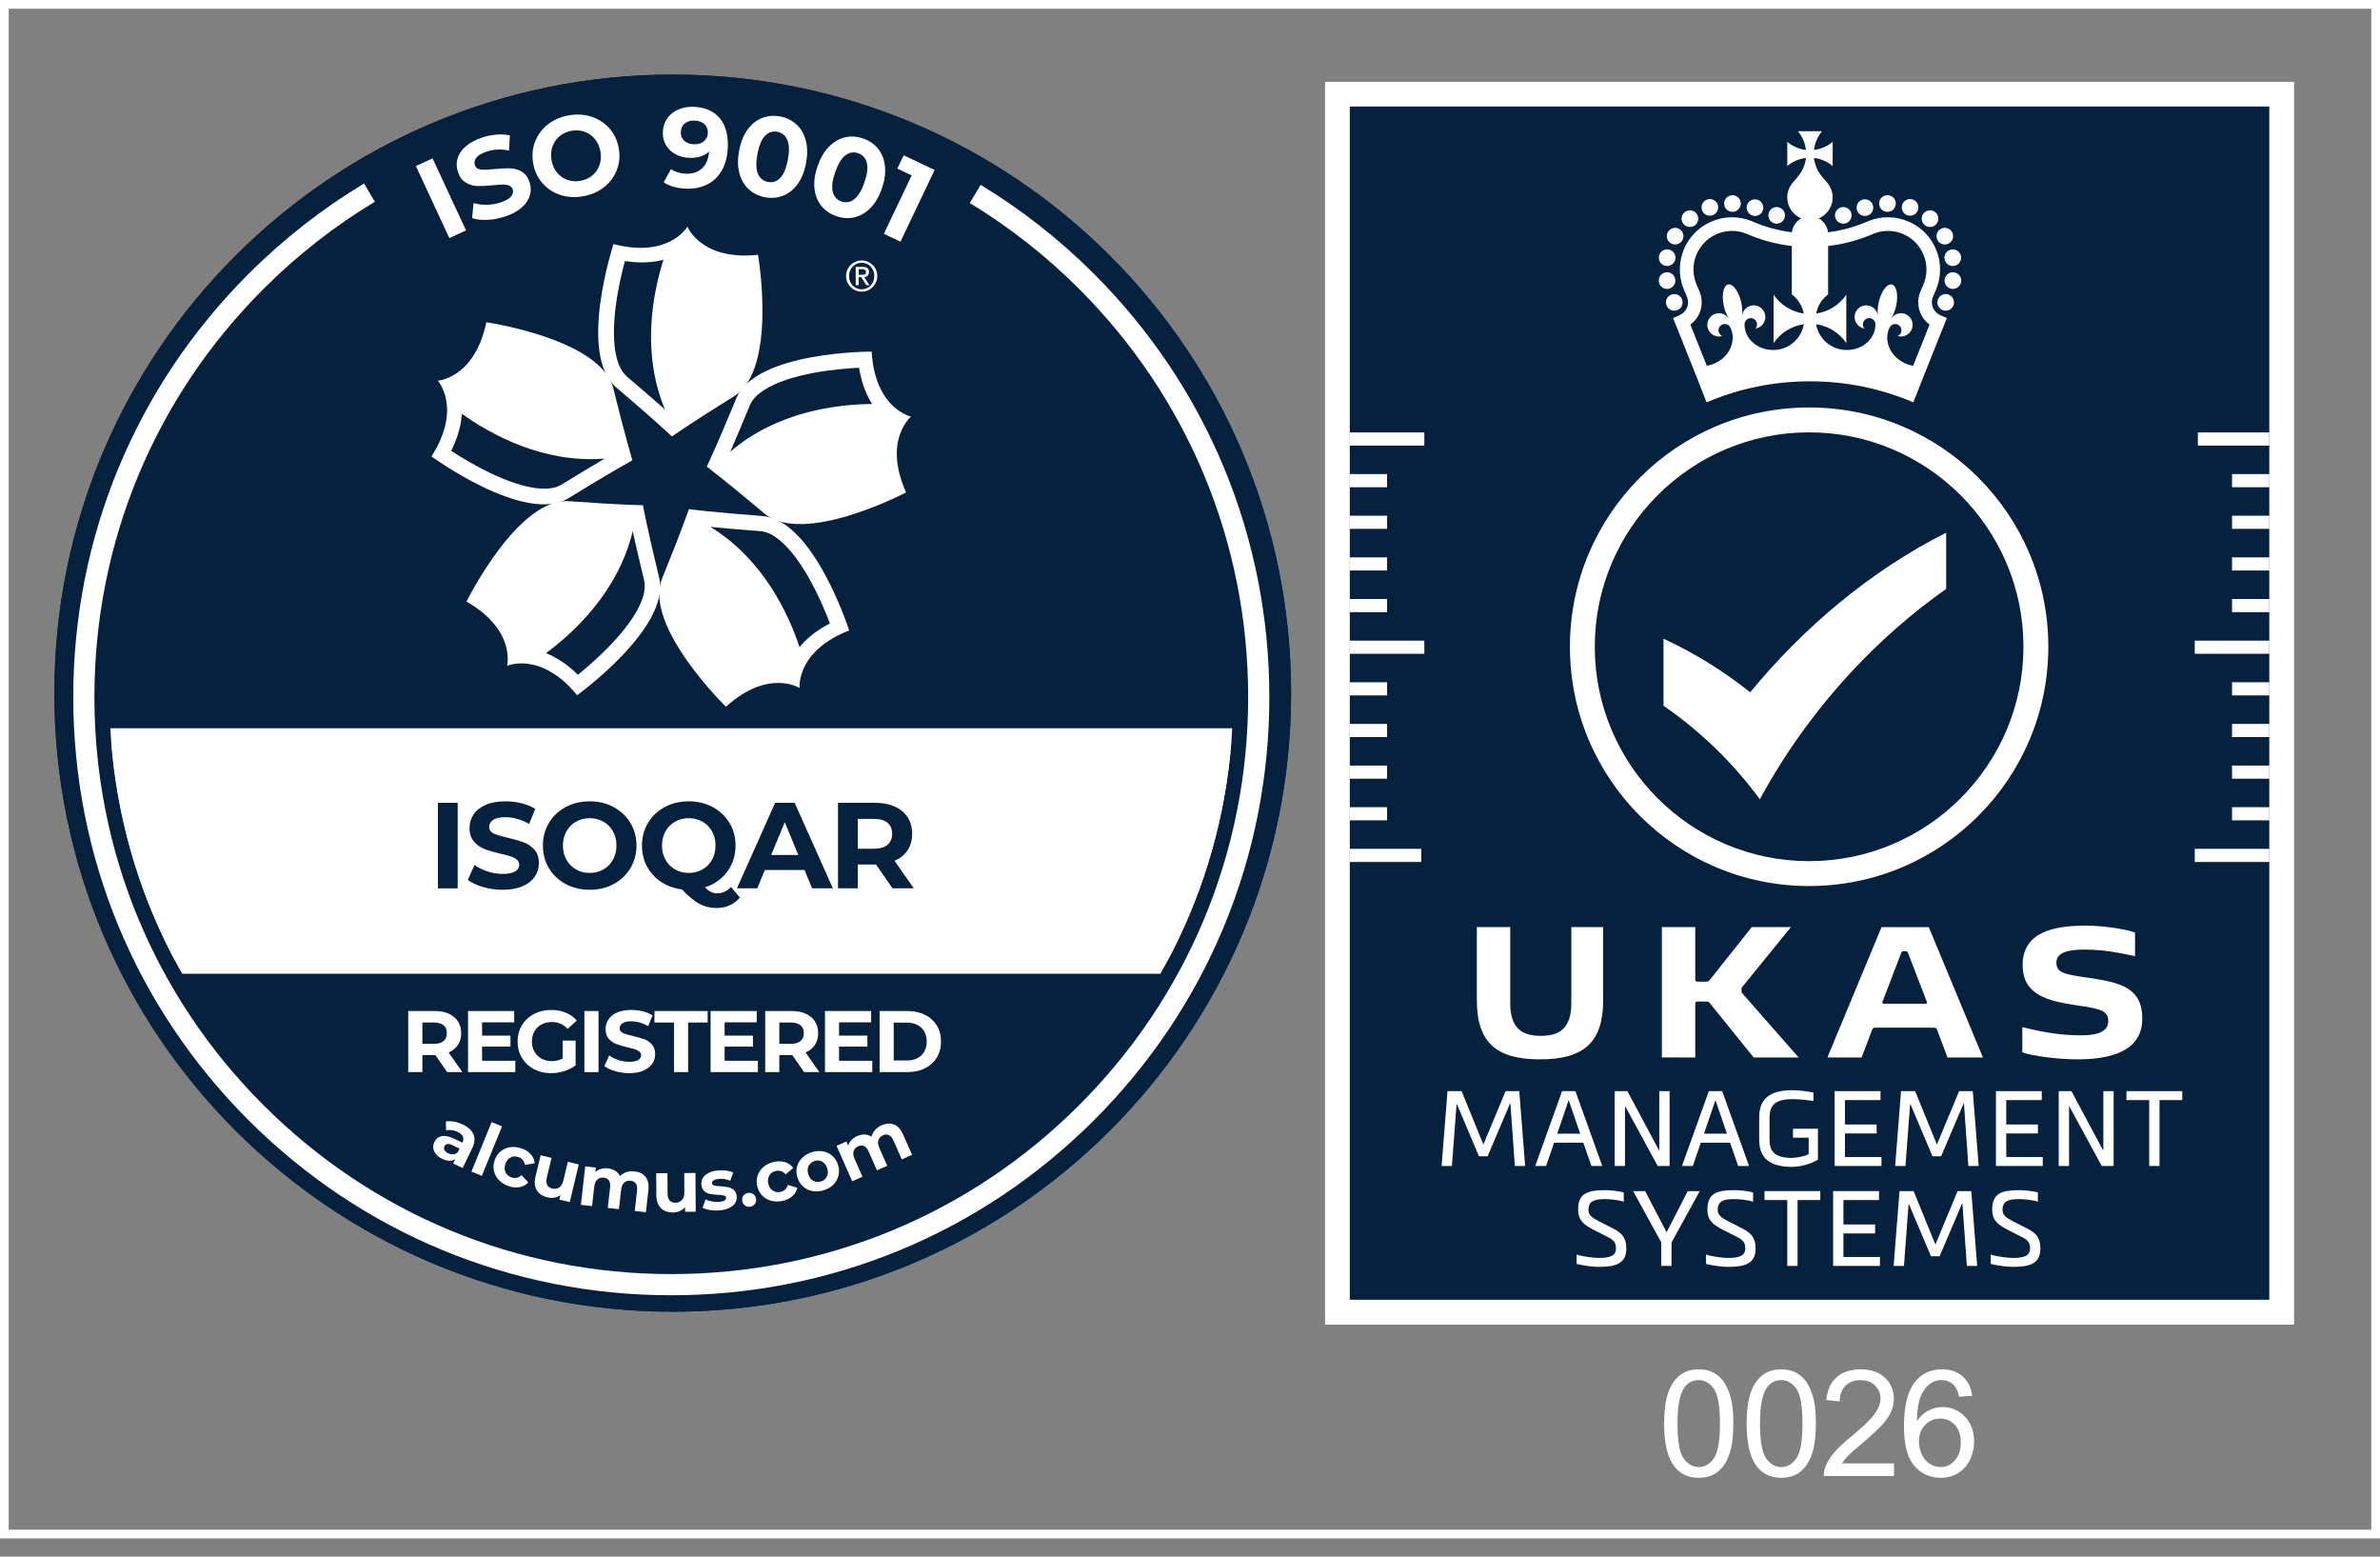 <?xml version="1.0" encoding="UTF-8" standalone="no"?>
<!DOCTYPE svg PUBLIC "-//W3C//DTD SVG 1.1//EN" "http://www.w3.org/Graphics/SVG/1.1/DTD/svg11.dtd">
<svg width="100%" height="100%" viewBox="0 0 78 51" version="1.1" xmlns="http://www.w3.org/2000/svg" xmlns:xlink="http://www.w3.org/1999/xlink" xml:space="preserve" xmlns:serif="http://www.serif.com/" style="fill-rule:evenodd;clip-rule:evenodd;stroke-linejoin:round;stroke-miterlimit:2;">
    <rect x="0" y="0" width="78" height="51" fill="#808080" stroke="none"/>
    <path d="M78,0L0,0L0,50.403L78,50.403L78,0ZM77.714,0.286L77.714,50.117L0.286,50.117L0.286,0.286L77.714,0.286Z" style="fill:white;fill-rule:nonzero;"/>
    <path d="M54.977,46.641C54.977,47.213 55.044,47.593 55.178,47.782C55.311,47.971 55.476,48.066 55.673,48.066C55.869,48.066 56.034,47.971 56.168,47.781C56.301,47.591 56.368,47.211 56.368,46.641C56.368,46.068 56.301,45.688 56.168,45.499C56.034,45.311 55.867,45.217 55.668,45.217C55.472,45.217 55.315,45.3 55.198,45.466C55.051,45.678 54.977,46.07 54.977,46.641ZM54.538,46.641C54.538,46.23 54.58,45.899 54.665,45.648C54.75,45.397 54.875,45.204 55.042,45.067C55.209,44.931 55.419,44.863 55.673,44.863C55.859,44.863 56.023,44.901 56.164,44.976C56.305,45.051 56.421,45.16 56.513,45.301C56.605,45.443 56.677,45.615 56.729,45.819C56.781,46.022 56.807,46.296 56.807,46.641C56.807,47.05 56.765,47.379 56.681,47.63C56.598,47.881 56.472,48.075 56.305,48.212C56.138,48.348 55.927,48.417 55.673,48.417C55.337,48.417 55.074,48.297 54.882,48.056C54.653,47.766 54.538,47.295 54.538,46.641Z" style="fill:white;fill-rule:nonzero;"/>
    <path d="M57.681,46.641C57.681,47.213 57.748,47.593 57.882,47.782C58.016,47.971 58.181,48.066 58.377,48.066C58.573,48.066 58.738,47.971 58.872,47.781C59.006,47.591 59.072,47.211 59.072,46.641C59.072,46.068 59.006,45.688 58.872,45.499C58.738,45.311 58.572,45.217 58.372,45.217C58.176,45.217 58.019,45.3 57.902,45.466C57.755,45.678 57.681,46.07 57.681,46.641ZM57.242,46.641C57.242,46.23 57.285,45.899 57.369,45.648C57.454,45.397 57.58,45.204 57.747,45.067C57.914,44.931 58.124,44.863 58.377,44.863C58.564,44.863 58.727,44.901 58.868,44.976C59.009,45.051 59.125,45.16 59.217,45.301C59.309,45.443 59.381,45.615 59.433,45.819C59.485,46.022 59.512,46.296 59.512,46.641C59.512,47.05 59.47,47.379 59.386,47.63C59.302,47.881 59.176,48.075 59.01,48.212C58.843,48.348 58.632,48.417 58.377,48.417C58.041,48.417 57.778,48.297 57.586,48.056C57.357,47.766 57.242,47.295 57.242,46.641Z" style="fill:white;fill-rule:nonzero;"/>
    <path d="M62.073,47.947L62.073,48.358L59.773,48.358C59.77,48.255 59.786,48.156 59.823,48.061C59.881,47.904 59.975,47.75 60.104,47.598C60.233,47.446 60.419,47.27 60.663,47.071C61.041,46.761 61.297,46.515 61.43,46.334C61.563,46.153 61.629,45.981 61.629,45.82C61.629,45.651 61.569,45.508 61.448,45.391C61.326,45.275 61.169,45.217 60.974,45.217C60.768,45.217 60.604,45.279 60.48,45.402C60.357,45.526 60.294,45.696 60.293,45.915L59.854,45.87C59.884,45.542 59.997,45.293 60.193,45.121C60.389,44.949 60.653,44.863 60.983,44.863C61.317,44.863 61.582,44.956 61.776,45.141C61.971,45.326 62.068,45.556 62.068,45.829C62.068,45.969 62.04,46.106 61.983,46.24C61.926,46.375 61.831,46.516 61.699,46.665C61.567,46.814 61.347,47.018 61.04,47.277C60.784,47.493 60.62,47.639 60.547,47.715C60.474,47.792 60.414,47.869 60.366,47.947L62.073,47.947Z" style="fill:white;fill-rule:nonzero;"/>
    <path d="M62.89,47.23C62.89,47.377 62.922,47.518 62.984,47.652C63.047,47.787 63.134,47.89 63.246,47.96C63.359,48.03 63.477,48.066 63.6,48.066C63.78,48.066 63.936,47.993 64.065,47.847C64.195,47.702 64.26,47.504 64.26,47.254C64.26,47.013 64.196,46.824 64.068,46.685C63.94,46.547 63.778,46.477 63.584,46.477C63.39,46.477 63.227,46.547 63.092,46.685C62.958,46.824 62.89,47.005 62.89,47.23ZM64.635,45.73L64.21,45.763C64.172,45.595 64.118,45.473 64.049,45.397C63.933,45.276 63.791,45.215 63.621,45.215C63.485,45.215 63.366,45.253 63.263,45.329C63.128,45.427 63.022,45.57 62.945,45.758C62.867,45.947 62.827,46.215 62.824,46.563C62.927,46.406 63.053,46.29 63.201,46.214C63.35,46.138 63.506,46.1 63.669,46.1C63.954,46.1 64.196,46.205 64.397,46.415C64.597,46.624 64.697,46.895 64.697,47.228C64.697,47.446 64.65,47.649 64.556,47.837C64.461,48.024 64.332,48.168 64.167,48.267C64.003,48.367 63.816,48.417 63.607,48.417C63.251,48.417 62.961,48.286 62.736,48.024C62.511,47.762 62.399,47.331 62.399,46.729C62.399,46.057 62.523,45.568 62.772,45.262C62.988,44.996 63.28,44.863 63.648,44.863C63.921,44.863 64.146,44.94 64.321,45.094C64.495,45.247 64.6,45.459 64.635,45.73Z" style="fill:white;fill-rule:nonzero;"/>
    <rect x="43.423" y="2.676" width="31.764" height="40.723" style="fill:rgb(6,33,62);fill-rule:nonzero;"/>
    <path d="M75.187,2.676L43.423,2.676L43.423,43.399L75.187,43.399L75.187,2.676ZM74.372,42.584L44.237,42.584L44.237,3.49L74.372,3.49L74.372,42.584Z" style="fill:white;fill-rule:nonzero;"/>
    <rect x="44.237" y="14.168" width="2.443" height="0.431" style="fill:white;fill-rule:nonzero;"/>
    <rect x="44.237" y="20.989" width="2.443" height="0.431" style="fill:white;fill-rule:nonzero;"/>
    <rect x="44.237" y="15.532" width="1.222" height="0.431" style="fill:white;fill-rule:nonzero;"/>
    <rect x="44.237" y="16.896" width="1.222" height="0.431" style="fill:white;fill-rule:nonzero;"/>
    <rect x="44.237" y="18.261" width="1.222" height="0.431" style="fill:white;fill-rule:nonzero;"/>
    <rect x="44.237" y="19.625" width="1.222" height="0.431" style="fill:white;fill-rule:nonzero;"/>
    <rect x="44.237" y="27.81" width="2.342" height="0.431" style="fill:white;fill-rule:nonzero;"/>
    <rect x="44.237" y="22.353" width="1.222" height="0.431" style="fill:white;fill-rule:nonzero;"/>
    <rect x="44.237" y="23.718" width="1.222" height="0.431" style="fill:white;fill-rule:nonzero;"/>
    <rect x="44.237" y="25.082" width="1.222" height="0.431" style="fill:white;fill-rule:nonzero;"/>
    <rect x="44.237" y="26.446" width="1.222" height="0.431" style="fill:white;fill-rule:nonzero;"/>
    <rect x="71.929" y="27.81" width="2.444" height="0.431" style="fill:white;fill-rule:nonzero;"/>
    <rect x="71.929" y="20.989" width="2.444" height="0.431" style="fill:white;fill-rule:nonzero;"/>
    <rect x="73.151" y="26.446" width="1.222" height="0.431" style="fill:white;fill-rule:nonzero;"/>
    <rect x="73.151" y="25.082" width="1.222" height="0.431" style="fill:white;fill-rule:nonzero;"/>
    <rect x="73.151" y="23.718" width="1.222" height="0.431" style="fill:white;fill-rule:nonzero;"/>
    <rect x="73.151" y="22.353" width="1.222" height="0.431" style="fill:white;fill-rule:nonzero;"/>
    <rect x="72.031" y="14.168" width="2.341" height="0.431" style="fill:white;fill-rule:nonzero;"/>
    <rect x="73.151" y="19.625" width="1.222" height="0.431" style="fill:white;fill-rule:nonzero;"/>
    <rect x="73.151" y="18.261" width="1.222" height="0.431" style="fill:white;fill-rule:nonzero;"/>
    <rect x="73.151" y="16.896" width="1.222" height="0.431" style="fill:white;fill-rule:nonzero;"/>
    <rect x="73.151" y="15.532" width="1.222" height="0.431" style="fill:white;fill-rule:nonzero;"/>
    <path d="M48.753,37.883L48.47,37.883L47.75,36.18L47.736,36.18L47.584,38.201L47.246,38.201L47.439,35.749L47.901,35.749L48.615,37.497L49.343,35.749L49.791,35.749L49.984,38.201L49.646,38.201L49.501,36.159L49.487,36.159L48.753,37.883Z" style="fill:white;fill-rule:nonzero;"/>
    <path d="M51.035,37.142L51.787,37.142L51.418,36.063L51.404,36.063L51.035,37.142ZM52.156,38.201L51.89,37.438L50.932,37.438L50.67,38.201L50.315,38.201L51.194,35.749L51.632,35.749L52.511,38.201L52.156,38.201Z" style="fill:white;fill-rule:nonzero;"/>
    <path d="M54.366,37.68L54.38,37.68L54.38,35.749L54.718,35.749L54.718,38.201L54.328,38.201L53.269,36.256L53.256,36.256L53.256,38.201L52.918,38.201L52.918,35.749L53.335,35.749L54.366,37.68Z" style="fill:white;fill-rule:nonzero;"/>
    <path d="M55.845,37.142L56.597,37.142L56.228,36.063L56.214,36.063L55.845,37.142ZM56.966,38.201L56.7,37.438L55.741,37.438L55.479,38.201L55.124,38.201L56.004,35.749L56.442,35.749L57.321,38.201L56.966,38.201Z" style="fill:white;fill-rule:nonzero;"/>
    <path d="M58.676,38.232C57.676,38.204 57.655,37.618 57.655,37.283L57.655,36.666C57.655,36.332 57.676,35.718 58.731,35.718C59.007,35.718 59.266,35.766 59.431,35.794L59.431,36.073C59.29,36.049 59.014,36.011 58.731,36.011C58.007,36.011 57.993,36.387 57.993,36.666L57.993,37.283C57.993,37.556 58.003,37.918 58.676,37.938C58.865,37.938 59.134,37.89 59.276,37.814L59.276,37.273L58.762,37.273L58.762,36.98L59.579,36.98L59.579,37.994C59.348,38.128 59.048,38.232 58.676,38.232Z" style="fill:white;fill-rule:nonzero;"/>
    <path d="M60.127,38.201L60.127,35.749L61.63,35.749L61.63,36.042L60.465,36.042L60.465,36.842L61.503,36.842L61.503,37.135L60.465,37.135L60.465,37.907L61.662,37.907L61.662,38.201L60.127,38.201Z" style="fill:white;fill-rule:nonzero;"/>
    <path d="M63.617,37.883L63.334,37.883L62.613,36.18L62.6,36.18L62.448,38.201L62.11,38.201L62.303,35.749L62.765,35.749L63.479,37.497L64.206,35.749L64.654,35.749L64.848,38.201L64.51,38.201L64.365,36.159L64.351,36.159L63.617,37.883Z" style="fill:white;fill-rule:nonzero;"/>
    <path d="M65.413,38.201L65.413,35.749L66.916,35.749L66.916,36.042L65.751,36.042L65.751,36.842L66.789,36.842L66.789,37.135L65.751,37.135L65.751,37.907L66.947,37.907L66.947,38.201L65.413,38.201Z" style="fill:white;fill-rule:nonzero;"/>
    <path d="M68.92,37.68L68.933,37.68L68.933,35.749L69.271,35.749L69.271,38.201L68.881,38.201L67.823,36.256L67.809,36.256L67.809,38.201L67.471,38.201L67.471,35.749L67.888,35.749L68.92,37.68Z" style="fill:white;fill-rule:nonzero;"/>
    <path d="M70.436,36.042L69.691,36.042L69.691,35.749L71.519,35.749L71.519,36.042L70.774,36.042L70.774,38.201L70.436,38.201L70.436,36.042Z" style="fill:white;fill-rule:nonzero;"/>
    <path d="M52.609,39.286C52.265,39.286 52.058,39.342 52.058,39.635C52.058,39.814 52.171,39.89 52.409,40.017L52.861,40.248C53.151,40.393 53.299,40.548 53.299,40.904C53.299,41.4 52.957,41.507 52.385,41.507C52.261,41.507 51.93,41.476 51.671,41.41L51.671,41.104C51.916,41.179 52.261,41.214 52.385,41.214C52.744,41.214 52.961,41.155 52.961,40.904C52.961,40.697 52.875,40.621 52.702,40.535L52.223,40.29C51.892,40.117 51.72,39.976 51.72,39.624C51.72,39.097 52.03,38.993 52.609,38.993C52.723,38.993 53.013,39.011 53.216,39.069L53.216,39.373C53.061,39.314 52.74,39.286 52.609,39.286Z" style="fill:white;fill-rule:nonzero;"/>
    <path d="M54.616,40.366L54.623,40.366L55.313,39.024L55.706,39.024L54.781,40.707L54.781,41.476L54.443,41.476L54.443,40.7L53.523,39.024L53.916,39.024L54.616,40.366Z" style="fill:white;fill-rule:nonzero;"/>
    <path d="M56.847,39.286C56.502,39.286 56.295,39.342 56.295,39.635C56.295,39.814 56.409,39.89 56.647,40.017L57.098,40.248C57.388,40.393 57.536,40.548 57.536,40.904C57.536,41.4 57.195,41.507 56.623,41.507C56.499,41.507 56.168,41.476 55.909,41.41L55.909,41.104C56.154,41.179 56.499,41.214 56.623,41.214C56.981,41.214 57.198,41.155 57.198,40.904C57.198,40.697 57.112,40.621 56.94,40.535L56.461,40.29C56.13,40.117 55.957,39.976 55.957,39.624C55.957,39.097 56.268,38.993 56.847,38.993C56.961,38.993 57.25,39.011 57.454,39.069L57.454,39.373C57.298,39.314 56.978,39.286 56.847,39.286Z" style="fill:white;fill-rule:nonzero;"/>
    <path d="M58.574,39.317L57.829,39.317L57.829,39.024L59.657,39.024L59.657,39.317L58.912,39.317L58.912,41.476L58.574,41.476L58.574,39.317Z" style="fill:white;fill-rule:nonzero;"/>
    <path d="M60.077,41.476L60.077,39.024L61.581,39.024L61.581,39.317L60.415,39.317L60.415,40.117L61.453,40.117L61.453,40.411L60.415,40.411L60.415,41.183L61.612,41.183L61.612,41.476L60.077,41.476Z" style="fill:white;fill-rule:nonzero;"/>
    <path d="M63.567,41.159L63.284,41.159L62.563,39.455L62.55,39.455L62.398,41.476L62.06,41.476L62.253,39.024L62.715,39.024L63.429,40.773L64.156,39.024L64.605,39.024L64.798,41.476L64.46,41.476L64.315,39.435L64.301,39.435L63.567,41.159Z" style="fill:white;fill-rule:nonzero;"/>
    <path d="M66.18,39.286C65.835,39.286 65.629,39.342 65.629,39.635C65.629,39.814 65.742,39.89 65.98,40.017L66.432,40.248C66.721,40.393 66.87,40.548 66.87,40.904C66.87,41.4 66.528,41.507 65.956,41.507C65.832,41.507 65.501,41.476 65.242,41.41L65.242,41.104C65.487,41.179 65.832,41.214 65.956,41.214C66.315,41.214 66.532,41.155 66.532,40.904C66.532,40.697 66.446,40.621 66.273,40.535L65.794,40.29C65.463,40.117 65.29,39.976 65.29,39.624C65.29,39.097 65.601,38.993 66.18,38.993C66.294,38.993 66.583,39.011 66.787,39.069L66.787,39.373C66.632,39.314 66.311,39.286 66.18,39.286Z" style="fill:white;fill-rule:nonzero;"/>
    <path d="M50.496,33.938C51.13,33.938 51.497,33.675 51.497,32.858L51.497,30.375L52.541,30.375L52.541,32.768C52.541,34.15 51.907,34.708 50.471,34.708C49.034,34.708 48.401,34.15 48.401,32.768L48.401,30.375L49.495,30.375L49.495,32.858C49.495,33.675 49.863,33.938 50.496,33.938Z" style="fill:white;fill-rule:nonzero;"/>
    <path d="M55.559,30.375L55.559,32.091C55.559,32.141 55.581,32.163 55.631,32.163L55.902,32.163C55.966,32.163 55.999,32.148 56.035,32.105L57.411,30.374L58.695,30.374L57.111,32.321C57.082,32.357 57.075,32.364 57.075,32.4L57.075,32.476C57.075,32.512 57.082,32.526 57.111,32.555L58.947,34.647L57.474,34.647L56.035,32.865C56.006,32.829 55.984,32.814 55.92,32.814L55.631,32.814C55.581,32.814 55.559,32.836 55.559,32.886L55.559,34.646L54.465,34.645L54.465,30.375L55.559,30.375Z" style="fill:white;fill-rule:nonzero;"/>
    <path d="M63.109,32.885C63.14,32.885 63.161,32.855 63.15,32.826L62.532,31.221C62.514,31.175 62.496,31.164 62.452,31.164L62.388,31.164C62.344,31.164 62.326,31.175 62.308,31.221L61.693,32.826C61.682,32.854 61.704,32.885 61.734,32.885L63.109,32.885ZM63.826,34.647L63.486,33.742C63.46,33.677 63.428,33.669 63.363,33.67C63.211,33.672 62.79,33.669 62.376,33.669C61.992,33.668 61.624,33.671 61.477,33.67C61.412,33.669 61.38,33.677 61.354,33.742L61.011,34.647L59.889,34.647L61.664,30.376L63.212,30.376L64.987,34.647L63.826,34.647Z" style="fill:white;fill-rule:nonzero;"/>
    <path d="M69.86,30.518C69.949,30.544 69.971,30.553 69.971,30.553L69.972,30.816L69.972,31.195L69.972,31.326C69.972,31.326 69.827,31.295 69.802,31.292C69.539,31.237 68.974,31.111 68.33,31.111C67.826,31.111 67.394,31.184 67.394,31.54C67.394,31.885 67.692,31.925 68.434,32.033C69.511,32.188 70.209,32.368 70.209,33.376C70.209,34.474 69.111,34.708 68.074,34.708C67.343,34.708 66.529,34.564 66.371,34.507C66.285,34.478 66.278,34.476 66.278,34.476L66.279,34.165L66.277,33.758L66.278,33.652C66.278,33.652 66.396,33.678 66.421,33.686C66.987,33.823 67.563,33.92 68.182,33.92C68.496,33.92 69.093,33.898 69.093,33.466C69.093,33.153 68.956,33.063 68.081,32.94C67.037,32.793 66.288,32.562 66.288,31.616C66.288,30.539 67.3,30.327 68.355,30.327C69.032,30.327 69.716,30.467 69.86,30.518Z" style="fill:white;fill-rule:nonzero;"/>
    <path d="M57.359,22.682C56.491,21.991 55.539,21.398 54.518,20.926L54.518,23.122C55.733,23.959 56.801,24.996 57.674,26.184L57.674,26.191C58.466,24.724 59.479,23.303 60.68,22.008C61.629,20.986 62.677,20.072 63.782,19.294L63.782,17.452C61.3,18.704 59.109,20.554 57.359,22.682Z" style="fill:white;fill-rule:nonzero;"/>
    <path d="M59.29,13.35C54.961,13.35 51.451,16.86 51.451,21.189C51.451,25.519 54.961,29.029 59.29,29.029C63.62,29.029 67.13,25.519 67.13,21.189C67.13,16.86 63.62,13.35 59.29,13.35ZM59.29,14.165C63.164,14.165 66.315,17.316 66.315,21.189C66.315,25.063 63.164,28.214 59.29,28.214C55.417,28.214 52.266,25.063 52.266,21.189C52.266,17.316 55.417,14.165 59.29,14.165Z" style="fill:white;fill-rule:nonzero;"/>
    <path d="M55.064,10.099C55.076,10.087 55.088,10.073 55.098,10.058C55.108,10.043 55.116,10.027 55.123,10.011C55.129,9.995 55.135,9.977 55.138,9.96C55.142,9.942 55.144,9.925 55.144,9.907C55.144,9.889 55.142,9.871 55.138,9.853C55.135,9.836 55.129,9.819 55.123,9.802C55.116,9.786 55.108,9.77 55.098,9.755C55.088,9.74 55.076,9.726 55.064,9.714C55.051,9.701 55.037,9.69 55.022,9.68C55.007,9.67 54.992,9.661 54.975,9.655C54.959,9.648 54.942,9.643 54.924,9.639C54.889,9.632 54.853,9.632 54.818,9.639C54.8,9.643 54.783,9.648 54.767,9.655C54.75,9.661 54.734,9.67 54.72,9.68C54.704,9.69 54.691,9.701 54.678,9.714C54.666,9.726 54.654,9.74 54.644,9.755C54.635,9.77 54.626,9.786 54.619,9.802C54.612,9.819 54.607,9.836 54.603,9.853C54.6,9.871 54.598,9.889 54.598,9.907C54.598,9.925 54.6,9.942 54.603,9.96C54.607,9.977 54.612,9.995 54.619,10.011C54.626,10.027 54.635,10.043 54.644,10.058C54.654,10.073 54.666,10.087 54.678,10.099C54.691,10.112 54.704,10.124 54.72,10.133C54.734,10.143 54.75,10.152 54.767,10.159C54.783,10.165 54.8,10.171 54.818,10.174C54.835,10.177 54.853,10.179 54.871,10.179C54.943,10.179 55.013,10.15 55.064,10.099Z" style="fill:white;fill-rule:nonzero;"/>
    <path d="M54.763,7.973C54.806,7.998 54.853,8.01 54.9,8.01C54.993,8.01 55.085,7.962 55.135,7.875C55.211,7.745 55.167,7.578 55.037,7.502C54.907,7.426 54.74,7.47 54.664,7.601C54.588,7.731 54.633,7.898 54.763,7.973Z" style="fill:white;fill-rule:nonzero;"/>
    <path d="M55.384,7.436C55.445,7.436 55.507,7.416 55.558,7.374C55.674,7.278 55.69,7.106 55.594,6.99C55.498,6.874 55.326,6.857 55.21,6.954C55.094,7.05 55.078,7.221 55.174,7.338C55.228,7.403 55.305,7.436 55.384,7.436Z" style="fill:white;fill-rule:nonzero;"/>
    <path d="M56.038,7.067C56.067,7.067 56.098,7.062 56.127,7.052C56.27,7.002 56.345,6.847 56.295,6.705C56.246,6.562 56.09,6.487 55.948,6.537C55.806,6.586 55.73,6.742 55.78,6.884C55.819,6.997 55.925,7.067 56.038,7.067Z" style="fill:white;fill-rule:nonzero;"/>
    <path d="M56.779,6.941C56.929,6.94 57.051,6.818 57.051,6.668C57.051,6.517 56.929,6.395 56.778,6.395C56.628,6.395 56.506,6.517 56.506,6.668C56.506,6.819 56.628,6.941 56.779,6.941Z" style="fill:white;fill-rule:nonzero;"/>
    <path d="M57.421,7.058C57.452,7.07 57.485,7.076 57.517,7.076C57.627,7.076 57.731,7.008 57.772,6.899C57.825,6.758 57.753,6.601 57.612,6.548C57.472,6.495 57.315,6.566 57.261,6.707C57.209,6.848 57.28,7.005 57.421,7.058Z" style="fill:white;fill-rule:nonzero;"/>
    <path d="M54.586,8.71C54.603,8.713 54.621,8.715 54.638,8.715C54.766,8.715 54.88,8.625 54.905,8.494C54.934,8.347 54.837,8.203 54.69,8.175C54.541,8.146 54.398,8.243 54.37,8.39C54.341,8.539 54.438,8.682 54.586,8.71Z" style="fill:white;fill-rule:nonzero;"/>
    <path d="M54.68,9.462C54.829,9.437 54.929,9.296 54.904,9.148L54.904,9.147C54.878,8.999 54.738,8.899 54.589,8.924C54.441,8.949 54.341,9.09 54.366,9.238C54.389,9.371 54.504,9.466 54.635,9.466C54.65,9.466 54.665,9.465 54.68,9.462Z" style="fill:white;fill-rule:nonzero;"/>
    <path d="M58.075,7.282C58.09,7.292 58.106,7.301 58.122,7.307C58.138,7.314 58.156,7.319 58.173,7.323C58.191,7.326 58.209,7.328 58.226,7.328C58.298,7.328 58.369,7.299 58.419,7.248C58.47,7.197 58.499,7.127 58.499,7.055C58.499,7.038 58.497,7.02 58.494,7.002C58.49,6.985 58.485,6.968 58.478,6.951C58.471,6.935 58.463,6.919 58.453,6.904C58.443,6.889 58.432,6.875 58.419,6.863C58.356,6.799 58.262,6.77 58.173,6.788C58.156,6.792 58.138,6.797 58.122,6.804C58.106,6.811 58.09,6.819 58.075,6.829C58.06,6.839 58.046,6.85 58.034,6.863C58.021,6.875 58.01,6.889 58,6.904C57.99,6.919 57.982,6.935 57.975,6.951C57.968,6.968 57.963,6.985 57.959,7.002C57.955,7.02 57.954,7.038 57.954,7.055C57.954,7.127 57.983,7.197 58.034,7.248C58.046,7.261 58.06,7.272 58.075,7.282Z" style="fill:white;fill-rule:nonzero;"/>
    <path d="M64.018,9.802C64.011,9.786 64.002,9.77 63.992,9.755C63.983,9.74 63.971,9.726 63.959,9.714C63.946,9.701 63.932,9.69 63.917,9.68C63.902,9.67 63.887,9.661 63.87,9.655C63.854,9.648 63.836,9.643 63.819,9.639C63.784,9.632 63.748,9.632 63.712,9.639C63.695,9.643 63.678,9.648 63.662,9.655C63.645,9.661 63.629,9.67 63.614,9.68C63.599,9.69 63.585,9.701 63.573,9.714C63.56,9.726 63.549,9.74 63.539,9.755C63.529,9.77 63.521,9.786 63.514,9.802C63.507,9.819 63.502,9.836 63.499,9.853C63.495,9.871 63.493,9.889 63.493,9.907C63.493,9.925 63.495,9.942 63.499,9.96C63.502,9.977 63.507,9.994 63.514,10.011C63.521,10.027 63.529,10.043 63.539,10.058C63.549,10.073 63.56,10.087 63.573,10.099C63.624,10.15 63.694,10.179 63.766,10.179C63.783,10.179 63.801,10.177 63.819,10.174C63.836,10.17 63.854,10.165 63.87,10.159C63.887,10.152 63.902,10.143 63.917,10.133C63.932,10.123 63.946,10.112 63.959,10.099C63.971,10.087 63.983,10.073 63.992,10.058C64.002,10.043 64.011,10.027 64.018,10.011C64.024,9.994 64.03,9.977 64.033,9.96C64.037,9.942 64.038,9.925 64.038,9.907C64.038,9.889 64.037,9.871 64.033,9.853C64.03,9.836 64.024,9.819 64.018,9.802Z" style="fill:white;fill-rule:nonzero;"/>
    <path d="M62.509,7.052C62.539,7.062 62.569,7.067 62.599,7.067C62.712,7.067 62.817,6.997 62.856,6.884C62.906,6.742 62.831,6.586 62.689,6.537C62.546,6.487 62.391,6.562 62.341,6.705C62.292,6.847 62.367,7.002 62.509,7.052Z" style="fill:white;fill-rule:nonzero;"/>
    <path d="M63.079,7.374C63.13,7.416 63.192,7.436 63.253,7.436C63.331,7.436 63.409,7.403 63.463,7.337C63.559,7.221 63.542,7.05 63.427,6.954C63.311,6.857 63.139,6.874 63.043,6.99C62.947,7.106 62.963,7.277 63.079,7.374Z" style="fill:white;fill-rule:nonzero;"/>
    <path d="M63.501,7.875C63.552,7.962 63.643,8.01 63.737,8.01C63.783,8.01 63.831,7.998 63.874,7.973C64.004,7.898 64.048,7.731 63.973,7.6C63.897,7.47 63.73,7.426 63.6,7.502C63.47,7.578 63.426,7.744 63.501,7.875Z" style="fill:white;fill-rule:nonzero;"/>
    <path d="M61.858,6.941C62.009,6.941 62.131,6.819 62.131,6.668C62.131,6.517 62.009,6.395 61.859,6.395L61.858,6.395C61.708,6.395 61.586,6.517 61.585,6.668C61.585,6.818 61.707,6.94 61.858,6.941Z" style="fill:white;fill-rule:nonzero;"/>
    <path d="M63.947,8.175C63.799,8.203 63.702,8.347 63.731,8.494C63.756,8.625 63.87,8.715 63.998,8.715C64.016,8.715 64.033,8.713 64.051,8.71C64.199,8.682 64.295,8.539 64.267,8.391C64.238,8.243 64.095,8.146 63.947,8.175Z" style="fill:white;fill-rule:nonzero;"/>
    <path d="M64.047,8.924C63.899,8.899 63.758,8.999 63.733,9.148C63.708,9.296 63.808,9.436 63.956,9.462C63.972,9.465 63.987,9.466 64.002,9.466C64.133,9.466 64.248,9.371 64.271,9.238C64.296,9.09 64.196,8.949 64.047,8.924Z" style="fill:white;fill-rule:nonzero;"/>
    <path d="M61.12,7.076C61.152,7.076 61.184,7.07 61.216,7.058C61.357,7.005 61.428,6.848 61.375,6.707C61.322,6.566 61.165,6.495 61.024,6.548C60.883,6.601 60.812,6.758 60.865,6.899C60.906,7.008 61.01,7.076 61.12,7.076Z" style="fill:white;fill-rule:nonzero;"/>
    <path d="M60.159,7.16C60.165,7.176 60.173,7.192 60.184,7.207C60.194,7.222 60.205,7.235 60.217,7.248C60.23,7.261 60.244,7.272 60.259,7.282C60.274,7.292 60.289,7.301 60.306,7.307C60.322,7.314 60.34,7.319 60.357,7.323C60.375,7.326 60.393,7.328 60.411,7.328C60.482,7.328 60.553,7.299 60.603,7.248C60.616,7.235 60.627,7.222 60.637,7.207C60.647,7.192 60.655,7.176 60.662,7.16C60.669,7.143 60.674,7.126 60.678,7.109C60.681,7.091 60.683,7.073 60.683,7.055C60.683,6.984 60.654,6.913 60.603,6.863C60.54,6.799 60.446,6.77 60.357,6.788C60.34,6.792 60.322,6.797 60.306,6.804C60.289,6.811 60.274,6.819 60.259,6.829C60.244,6.839 60.23,6.85 60.217,6.863C60.167,6.913 60.138,6.984 60.138,7.055C60.138,7.073 60.139,7.091 60.143,7.109C60.146,7.126 60.152,7.143 60.159,7.16Z" style="fill:white;fill-rule:nonzero;"/>
    <path d="M62.7,11.982C62.604,11.967 62.509,11.939 62.417,11.895C61.91,11.654 61.731,11.116 61.93,10.725C61.981,10.629 62.1,10.589 62.199,10.636C62.301,10.684 62.345,10.806 62.296,10.908C62.274,10.955 62.236,10.99 62.192,11.009C62.369,11.062 62.564,10.98 62.646,10.807C62.737,10.617 62.656,10.389 62.465,10.298C62.293,10.216 62.091,10.275 61.987,10.428L61.983,10.427C62.049,10.324 62.106,10.186 62.141,10.03C62.22,9.675 62.158,9.359 62.003,9.321L62.003,9.32C61.846,9.284 61.652,9.544 61.571,9.901C61.536,10.057 61.528,10.206 61.543,10.327L61.539,10.327C61.511,10.144 61.353,10.004 61.163,10.004C60.952,10.004 60.781,10.175 60.781,10.386C60.781,10.577 60.922,10.735 61.105,10.763C61.073,10.727 61.054,10.679 61.054,10.628C61.054,10.515 61.145,10.423 61.258,10.423C61.367,10.423 61.457,10.509 61.463,10.616C61.477,11.056 61.083,11.467 60.521,11.467C60.018,11.467 59.601,11.102 59.519,10.623C59.931,10.681 60.286,10.912 60.509,11.241L60.509,9.655C60.287,9.983 59.932,10.214 59.522,10.272C59.57,10.017 59.713,9.795 59.913,9.645L59.913,8.059C60.432,8 60.935,7.863 61.416,7.651C61.728,7.53 62.067,7.537 62.374,7.669C62.684,7.803 62.923,8.05 63.047,8.364C63.172,8.678 63.166,9.022 63.032,9.332L62.944,9.537C62.845,9.765 62.841,10.015 62.931,10.24C62.995,10.399 63.101,10.534 63.238,10.635L62.7,11.982ZM58.116,11.467C57.553,11.467 57.16,11.056 57.174,10.616C57.179,10.509 57.27,10.423 57.378,10.423C57.491,10.423 57.583,10.515 57.583,10.628C57.583,10.679 57.563,10.727 57.532,10.763C57.715,10.735 57.856,10.577 57.856,10.386C57.856,10.175 57.685,10.004 57.474,10.004C57.283,10.004 57.126,10.144 57.097,10.327L57.093,10.327C57.109,10.206 57.101,10.057 57.065,9.901C56.984,9.544 56.791,9.284 56.634,9.32L56.634,9.321C56.479,9.359 56.417,9.675 56.496,10.03C56.531,10.186 56.588,10.324 56.654,10.427L56.65,10.428C56.546,10.275 56.344,10.216 56.171,10.298C55.981,10.389 55.9,10.617 55.99,10.807C56.073,10.98 56.267,11.062 56.445,11.009C56.401,10.99 56.363,10.955 56.341,10.908C56.292,10.806 56.335,10.684 56.437,10.636C56.537,10.589 56.656,10.629 56.707,10.725C56.906,11.116 56.727,11.654 56.219,11.895C56.127,11.939 56.032,11.967 55.937,11.982L55.399,10.635C55.536,10.534 55.642,10.399 55.706,10.24C55.796,10.015 55.792,9.765 55.693,9.538L55.605,9.332C55.47,9.022 55.465,8.678 55.589,8.364C55.714,8.05 55.953,7.803 56.263,7.669C56.569,7.537 56.909,7.53 57.22,7.651C57.701,7.863 58.205,8 58.723,8.059L58.723,9.645C58.924,9.795 59.067,10.017 59.115,10.272C58.705,10.214 58.35,9.983 58.127,9.655L58.127,11.241C58.35,10.912 58.706,10.681 59.117,10.623C59.035,11.102 58.618,11.467 58.116,11.467ZM59.318,5.044L59.318,5.044L59.318,5.044L59.318,5.044L59.318,5.044ZM63.345,10.074C63.3,9.96 63.302,9.832 63.353,9.714L63.441,9.509C63.623,9.089 63.63,8.625 63.462,8.2C63.294,7.775 62.97,7.441 62.551,7.26C62.133,7.079 61.669,7.071 61.245,7.238L61.225,7.246L61.221,7.249C60.801,7.433 60.362,7.554 59.909,7.61C59.888,7.414 59.771,7.247 59.606,7.155C59.874,7.042 60.062,6.778 60.062,6.469C60.062,6.284 59.994,6.116 59.883,5.986L59.884,5.986L59.715,5.787C59.572,5.619 59.476,5.408 59.45,5.175C59.682,5.202 59.893,5.297 60.062,5.44L60.062,4.647C59.893,4.79 59.682,4.885 59.45,4.912C59.476,4.679 59.572,4.468 59.715,4.3L58.922,4.3C59.065,4.468 59.16,4.679 59.187,4.912C58.954,4.885 58.743,4.79 58.574,4.647L58.574,5.44C58.743,5.297 58.954,5.202 59.187,5.175C59.16,5.408 59.065,5.619 58.922,5.787L58.753,5.986L58.754,5.986C58.642,6.116 58.575,6.284 58.575,6.469C58.575,6.778 58.763,7.042 59.03,7.155C58.865,7.247 58.748,7.414 58.727,7.61C58.275,7.554 57.835,7.433 57.414,7.248L57.391,7.238C56.967,7.071 56.504,7.079 56.086,7.26C55.666,7.441 55.343,7.775 55.174,8.2C55.006,8.625 55.014,9.089 55.195,9.508L55.283,9.715C55.334,9.832 55.337,9.96 55.291,10.074C55.245,10.189 55.153,10.282 55.032,10.334L54.833,10.42L55.585,12.304L55.93,13.182C56.987,12.73 58.134,12.493 59.318,12.493C60.502,12.493 61.65,12.73 62.706,13.182L63.052,12.304L63.804,10.42L63.604,10.334C63.484,10.282 63.392,10.189 63.345,10.074Z" style="fill:white;fill-rule:nonzero;"/>
    <g>
        <clipPath id="_clip1">
            <path d="M1.781,22.71C1.781,33.902 10.854,42.975 22.047,42.975C33.24,42.975 42.313,33.902 42.313,22.71C42.313,11.517 33.24,2.444 22.047,2.444C10.854,2.444 1.781,11.517 1.781,22.71Z"/>
        </clipPath>
        <g clip-path="url(#_clip1)">
            <rect x="1.126" y="1.964" width="41.748" height="41.748" style="fill:rgb(6,33,62);fill-rule:nonzero;"/>
            <path d="M42.874,22.838C42.874,34.366 33.529,43.712 22,43.712C10.472,43.712 1.126,34.366 1.126,22.838C1.126,11.309 10.472,1.964 22,1.964C33.529,1.964 42.874,11.309 42.874,22.838Z" style="fill:rgb(6,33,62);fill-rule:nonzero;"/>
            <path d="M31.53,7.08L22.047,23.054C22.047,23.054 22.047,23.053 22.047,23.053C22.047,23.053 22.047,23.054 22.047,23.054L12.54,7.039C7.177,10.257 3.588,16.128 3.588,22.838C3.588,33.006 11.831,41.25 22,41.25C32.169,41.25 40.413,33.006 40.413,22.838C40.413,16.157 36.854,10.307 31.53,7.08Z" style="fill:rgb(6,33,62);fill-rule:nonzero;"/>
            <path d="M22,6.104C12.758,6.104 5.266,13.596 5.266,22.838C5.266,24.345 5.467,25.805 5.84,27.195L38.16,27.195C38.534,25.805 38.734,24.345 38.734,22.838C38.734,13.596 31.242,6.104 22,6.104Z" style="fill:rgb(6,33,62);fill-rule:nonzero;"/>
            <path d="M34.136,10.631C33.156,9.651 32.078,8.805 30.924,8.1L30.668,8.532C31.786,9.216 32.831,10.036 33.78,10.986C36.927,14.133 38.66,18.316 38.66,22.766C38.66,27.724 36.473,32.39 32.66,35.569L32.982,35.955C36.91,32.681 39.162,27.874 39.162,22.766C39.162,18.182 37.377,13.872 34.136,10.631Z" style="fill:rgb(6,33,62);fill-rule:nonzero;"/>
            <path d="M5.34,22.766C5.34,18.316 7.073,14.133 10.22,10.986C11.189,10.016 12.258,9.182 13.401,8.49L13.145,8.058C11.965,8.771 10.864,9.631 9.865,10.631C6.623,13.872 4.838,18.182 4.838,22.766C4.838,27.874 7.091,32.681 11.02,35.956L11.341,35.57C7.528,32.391 5.34,27.725 5.34,22.766Z" style="fill:rgb(6,33,62);fill-rule:nonzero;"/>
        </g>
    </g>
    <g>
        <clipPath id="_clip2">
            <path d="M3.588,22.838C3.588,33.006 11.831,41.25 22,41.25C32.169,41.25 40.413,33.006 40.413,22.838C40.413,12.669 32.169,4.425 22,4.425C11.831,4.425 3.588,12.669 3.588,22.838Z"/>
        </clipPath>
        <g clip-path="url(#_clip2)">
            <rect x="3.588" y="23.86" width="36.825" height="8.044" style="fill:white;fill-rule:nonzero;"/>
            <rect x="3.588" y="24.307" width="36.825" height="7.15" style="fill:white;fill-rule:nonzero;"/>
        </g>
    </g>
    <path d="M35.859,8.979C34.725,7.844 33.476,6.867 32.138,6.056L31.784,6.652C33.072,7.434 34.276,8.376 35.369,9.469C38.939,13.04 40.906,17.788 40.906,22.838C40.906,27.887 38.939,32.635 35.369,36.206C31.798,39.777 27.05,41.743 22,41.743C16.95,41.743 12.203,39.777 8.632,36.206C5.061,32.635 3.094,27.887 3.094,22.838C3.094,17.788 5.061,13.04 8.632,9.469C9.744,8.357 10.971,7.4 12.285,6.61L11.931,6.013C10.568,6.833 9.295,7.825 8.141,8.979C4.439,12.68 2.401,17.602 2.401,22.838C2.401,28.073 4.439,32.995 8.141,36.697C11.843,40.398 16.765,42.437 22,42.437C27.235,42.437 32.157,40.398 35.859,36.697C39.561,32.995 41.6,28.073 41.6,22.838C41.6,17.602 39.561,12.68 35.859,8.979Z" style="fill:white;fill-rule:nonzero;"/>
    <g>
        <clipPath id="_clip3">
            <path d="M1.781,22.71C1.781,33.902 10.854,42.975 22.047,42.975C33.24,42.975 42.313,33.902 42.313,22.71C42.313,11.517 33.24,2.444 22.047,2.444C10.854,2.444 1.781,11.517 1.781,22.71Z"/>
        </clipPath>
        <g clip-path="url(#_clip3)">
            <path d="M28.142,9.002L28.258,9.002C28.333,9.002 28.382,8.986 28.382,8.908C28.382,8.84 28.321,8.82 28.258,8.82L28.142,8.82L28.142,9.002ZM28.044,8.744L28.274,8.744C28.411,8.744 28.479,8.799 28.479,8.913C28.479,9.009 28.418,9.078 28.325,9.078L28.495,9.343L28.391,9.343L28.224,9.078L28.142,9.078L28.142,9.343L28.044,9.343L28.044,8.744ZM28.241,9.479C28.477,9.479 28.654,9.289 28.654,9.044C28.654,8.799 28.477,8.609 28.241,8.609C28.003,8.609 27.826,8.799 27.826,9.044C27.826,9.289 28.003,9.479 28.241,9.479ZM28.24,8.533C28.522,8.533 28.751,8.762 28.751,9.044C28.751,9.326 28.522,9.556 28.24,9.556C27.958,9.556 27.728,9.326 27.728,9.044C27.728,8.762 27.958,8.533 28.24,8.533Z" style="fill:white;fill-rule:nonzero;"/>
            <path d="M20.547,12.337C20.465,12.267 20.394,12.176 20.333,12.057C20.241,11.88 20.176,11.638 20.145,11.36C20.113,11.081 20.114,10.768 20.137,10.452C20.179,9.879 20.295,9.296 20.401,8.862C20.429,8.748 20.456,8.643 20.481,8.552C20.586,8.568 20.687,8.58 20.786,8.588C21.15,8.615 21.47,8.582 21.743,8.512C21.395,9.61 21.013,11.546 21.793,13.417C21.498,13.155 21.088,12.796 20.547,12.337ZM24.843,8.348C22.971,8.549 22.53,7.425 22.53,7.425C22.53,7.425 21.928,8.472 20.107,7.997C20.107,7.997 18.918,11.607 20.198,12.695C21.478,13.781 22.02,14.3 22.02,14.3C22.02,14.3 22.633,13.867 24.06,12.981C25.486,12.094 24.843,8.348 24.843,8.348Z" style="fill:white;fill-rule:nonzero;"/>
            <path d="M18.405,15.876C18.313,15.933 18.205,15.972 18.073,15.994C17.876,16.026 17.626,16.013 17.351,15.957C17.077,15.901 16.779,15.803 16.485,15.683C15.954,15.466 15.436,15.176 15.055,14.941C14.955,14.879 14.864,14.821 14.785,14.77C14.833,14.675 14.876,14.582 14.913,14.49C15.052,14.152 15.119,13.838 15.137,13.557C16.074,14.227 17.797,15.188 19.818,15.025C19.477,15.225 19.009,15.504 18.405,15.876ZM20.103,12.734C19.701,11.104 15.939,10.558 15.939,10.558C15.552,12.4 14.347,12.472 14.347,12.472C14.347,12.472 15.156,13.368 14.141,14.953C14.141,14.953 17.208,17.2 18.637,16.319C20.066,15.437 20.727,15.081 20.727,15.081C20.727,15.081 20.505,14.365 20.103,12.734Z" style="fill:white;fill-rule:nonzero;"/>
            <path d="M21.118,19.359C21.088,19.557 20.998,19.79 20.86,20.034C20.722,20.278 20.538,20.531 20.332,20.773C19.962,21.211 19.526,21.615 19.185,21.904C19.095,21.98 19.012,22.049 18.938,22.108C18.863,22.033 18.788,21.964 18.712,21.9C18.433,21.664 18.155,21.503 17.894,21.399C18.821,20.715 20.267,19.372 20.736,17.401C20.82,17.786 20.942,18.318 21.109,19.007C21.135,19.112 21.138,19.227 21.118,19.359ZM21.602,18.923C21.205,17.291 21.071,16.553 21.071,16.553C21.071,16.553 20.321,16.543 18.646,16.421C16.971,16.3 15.289,19.709 15.289,19.709C16.922,20.647 16.618,21.815 16.618,21.815C16.618,21.815 17.72,21.322 18.914,22.777C18.914,22.777 21.998,20.555 21.602,18.923Z" style="fill:white;fill-rule:nonzero;"/>
            <path d="M26.203,21.2C25.84,20.107 25.01,18.317 23.279,17.261C23.672,17.3 24.215,17.349 24.923,17.403C25.03,17.411 25.141,17.443 25.26,17.503C25.439,17.593 25.633,17.75 25.822,17.957C26.012,18.163 26.195,18.417 26.362,18.687C26.664,19.175 26.913,19.715 27.083,20.129C27.128,20.237 27.167,20.337 27.2,20.426C27.106,20.474 27.017,20.525 26.933,20.576C26.622,20.769 26.383,20.983 26.203,21.2ZM27.83,20.655C27.83,20.655 26.669,17.035 24.995,16.908C23.32,16.781 22.577,16.681 22.577,16.681C22.577,16.681 22.335,17.391 21.702,18.947C21.069,20.502 23.792,23.155 23.792,23.155C25.187,21.892 26.205,22.542 26.205,22.542C26.205,22.542 26.077,21.341 27.83,20.655Z" style="fill:white;fill-rule:nonzero;"/>
            <path d="M23.932,14.799C24.091,14.438 24.305,13.937 24.575,13.28C24.616,13.18 24.68,13.085 24.775,12.99C24.915,12.848 25.125,12.712 25.38,12.596C25.635,12.479 25.933,12.383 26.241,12.308C26.799,12.171 27.389,12.101 27.835,12.068C27.952,12.059 28.059,12.052 28.154,12.048C28.171,12.153 28.191,12.253 28.215,12.349C28.301,12.704 28.431,12.998 28.582,13.236C27.43,13.244 25.471,13.48 23.932,14.799ZM29.859,13.649C29.859,13.649 28.677,13.399 28.567,11.52C28.567,11.52 24.765,11.506 24.127,13.059C23.489,14.612 23.163,15.289 23.163,15.289C23.163,15.289 23.764,15.738 25.048,16.82C26.332,17.903 29.696,16.133 29.696,16.133C28.926,14.415 29.859,13.649 29.859,13.649Z" style="fill:white;fill-rule:nonzero;"/>
        </g>
    </g>
    <rect x="14.351" y="26.302" width="0.649" height="2.803" style="fill:rgb(6,33,62);fill-rule:nonzero;"/>
    <path d="M15.83,29.062C15.623,29.002 15.457,28.924 15.331,28.828L15.552,28.339C15.672,28.428 15.815,28.498 15.98,28.552C16.146,28.605 16.311,28.632 16.477,28.632C16.661,28.632 16.797,28.604 16.885,28.55C16.973,28.495 17.017,28.422 17.017,28.331C17.017,28.265 16.991,28.209 16.939,28.165C16.887,28.121 16.82,28.086 16.739,28.059C16.657,28.033 16.547,28.003 16.408,27.971C16.195,27.92 16.02,27.87 15.884,27.819C15.748,27.768 15.631,27.687 15.534,27.575C15.436,27.463 15.388,27.313 15.388,27.126C15.388,26.964 15.432,26.816 15.52,26.684C15.608,26.552 15.74,26.447 15.918,26.37C16.095,26.292 16.312,26.254 16.569,26.254C16.747,26.254 16.922,26.275 17.093,26.318C17.264,26.36 17.413,26.422 17.541,26.502L17.341,26.994C17.082,26.848 16.823,26.774 16.565,26.774C16.383,26.774 16.249,26.803 16.162,26.862C16.076,26.921 16.032,26.998 16.032,27.094C16.032,27.19 16.082,27.262 16.182,27.309C16.282,27.355 16.435,27.401 16.641,27.447C16.854,27.497 17.029,27.548 17.165,27.599C17.301,27.649 17.418,27.73 17.515,27.839C17.613,27.948 17.662,28.097 17.662,28.283C17.662,28.444 17.617,28.59 17.527,28.722C17.438,28.854 17.304,28.959 17.125,29.036C16.946,29.114 16.729,29.152 16.473,29.152C16.251,29.152 16.037,29.122 15.83,29.062Z" style="fill:rgb(6,33,62);fill-rule:nonzero;"/>
    <path d="M19.775,28.486C19.908,28.41 20.013,28.303 20.089,28.167C20.165,28.031 20.203,27.876 20.203,27.703C20.203,27.529 20.165,27.375 20.089,27.238C20.013,27.102 19.908,26.996 19.775,26.92C19.641,26.844 19.492,26.806 19.326,26.806C19.161,26.806 19.011,26.844 18.878,26.92C18.744,26.996 18.64,27.102 18.563,27.238C18.487,27.375 18.449,27.529 18.449,27.703C18.449,27.876 18.487,28.031 18.563,28.167C18.64,28.303 18.744,28.41 18.878,28.486C19.011,28.562 19.161,28.6 19.326,28.6C19.492,28.6 19.641,28.562 19.775,28.486ZM18.539,28.964C18.306,28.839 18.123,28.666 17.991,28.446C17.859,28.225 17.793,27.978 17.793,27.703C17.793,27.428 17.859,27.18 17.991,26.96C18.123,26.74 18.306,26.567 18.539,26.442C18.773,26.316 19.035,26.254 19.326,26.254C19.617,26.254 19.879,26.316 20.111,26.442C20.343,26.567 20.526,26.74 20.659,26.96C20.793,27.18 20.86,27.428 20.86,27.703C20.86,27.978 20.793,28.225 20.659,28.446C20.526,28.666 20.343,28.839 20.111,28.964C19.879,29.089 19.617,29.152 19.326,29.152C19.035,29.152 18.773,29.089 18.539,28.964Z" style="fill:rgb(6,33,62);fill-rule:nonzero;"/>
    <path d="M21.81,28.167C21.886,28.303 21.991,28.41 22.124,28.486C22.258,28.562 22.407,28.6 22.573,28.6C22.738,28.6 22.888,28.562 23.021,28.486C23.155,28.41 23.259,28.303 23.335,28.167C23.412,28.031 23.45,27.876 23.45,27.703C23.45,27.529 23.412,27.375 23.335,27.238C23.259,27.102 23.155,26.996 23.021,26.92C22.888,26.844 22.738,26.806 22.573,26.806C22.407,26.806 22.258,26.844 22.124,26.92C21.991,26.996 21.886,27.102 21.81,27.238C21.734,27.375 21.696,27.529 21.696,27.703C21.696,27.876 21.734,28.031 21.81,28.167ZM24.246,29.404C24.156,29.517 24.045,29.602 23.916,29.661C23.787,29.719 23.644,29.749 23.49,29.749C23.281,29.749 23.093,29.704 22.925,29.615C22.757,29.525 22.565,29.367 22.349,29.14C22.095,29.108 21.869,29.027 21.67,28.896C21.471,28.765 21.316,28.596 21.205,28.389C21.095,28.183 21.039,27.954 21.039,27.703C21.039,27.428 21.105,27.18 21.238,26.96C21.37,26.74 21.552,26.567 21.786,26.442C22.02,26.316 22.282,26.254 22.573,26.254C22.864,26.254 23.125,26.316 23.358,26.442C23.59,26.567 23.772,26.74 23.906,26.96C24.039,27.18 24.106,27.428 24.106,27.703C24.106,28.029 24.015,28.314 23.832,28.56C23.649,28.805 23.407,28.976 23.105,29.072C23.172,29.141 23.237,29.192 23.299,29.222C23.362,29.253 23.43,29.268 23.502,29.268C23.675,29.268 23.827,29.199 23.958,29.06L24.246,29.404Z" style="fill:rgb(6,33,62);fill-rule:nonzero;"/>
    <path d="M26.163,28.011L25.719,26.938L25.274,28.011L26.163,28.011ZM26.367,28.504L25.066,28.504L24.818,29.104L24.153,29.104L25.403,26.302L26.043,26.302L27.296,29.104L26.616,29.104L26.367,28.504Z" style="fill:rgb(6,33,62);fill-rule:nonzero;"/>
    <path d="M29.086,26.956C28.984,26.872 28.836,26.83 28.642,26.83L28.113,26.83L28.113,27.807L28.642,27.807C28.836,27.807 28.984,27.764 29.086,27.679C29.187,27.593 29.238,27.473 29.238,27.319C29.238,27.161 29.187,27.04 29.086,26.956ZM29.25,29.104L28.71,28.323L28.113,28.323L28.113,29.104L27.464,29.104L27.464,26.302L28.678,26.302C28.926,26.302 29.141,26.343 29.324,26.426C29.507,26.508 29.648,26.626 29.747,26.778C29.845,26.93 29.895,27.11 29.895,27.319C29.895,27.527 29.845,27.706 29.745,27.857C29.644,28.008 29.502,28.123 29.318,28.203L29.947,29.104L29.25,29.104Z" style="fill:rgb(6,33,62);fill-rule:nonzero;"/>
    <path d="M14.538,33.591C14.465,33.531 14.359,33.501 14.22,33.501L13.843,33.501L13.843,34.199L14.22,34.199C14.359,34.199 14.465,34.168 14.538,34.107C14.61,34.046 14.646,33.961 14.646,33.85C14.646,33.738 14.61,33.651 14.538,33.591ZM14.655,35.125L14.269,34.568L13.843,34.568L13.843,35.125L13.379,35.125L13.379,33.124L14.246,33.124C14.423,33.124 14.577,33.153 14.708,33.212C14.838,33.271 14.939,33.355 15.009,33.464C15.08,33.573 15.115,33.701 15.115,33.85C15.115,33.999 15.079,34.127 15.008,34.235C14.936,34.342 14.835,34.425 14.703,34.482L15.152,35.125L14.655,35.125Z" style="fill:white;fill-rule:nonzero;"/>
    <path d="M16.889,34.754L16.889,35.125L15.339,35.125L15.339,33.124L16.852,33.124L16.852,33.495L15.799,33.495L15.799,33.93L16.729,33.93L16.729,34.29L15.799,34.29L15.799,34.754L16.889,34.754Z" style="fill:white;fill-rule:nonzero;"/>
    <path d="M18.442,34.093L18.865,34.093L18.865,34.905C18.756,34.987 18.631,35.05 18.488,35.094C18.345,35.138 18.201,35.16 18.056,35.16C17.848,35.16 17.661,35.116 17.495,35.027C17.329,34.938 17.199,34.815 17.105,34.658C17.011,34.501 16.963,34.323 16.963,34.125C16.963,33.926 17.011,33.748 17.105,33.591C17.199,33.434 17.33,33.311 17.498,33.222C17.666,33.134 17.855,33.089 18.064,33.089C18.24,33.089 18.399,33.119 18.542,33.178C18.685,33.237 18.805,33.323 18.902,33.435L18.605,33.71C18.462,33.559 18.289,33.484 18.087,33.484C17.96,33.484 17.846,33.511 17.747,33.564C17.648,33.617 17.571,33.693 17.515,33.79C17.46,33.887 17.432,33.999 17.432,34.125C17.432,34.249 17.46,34.359 17.515,34.456C17.571,34.553 17.647,34.629 17.746,34.684C17.844,34.738 17.956,34.765 18.082,34.765C18.215,34.765 18.335,34.737 18.442,34.679L18.442,34.093Z" style="fill:white;fill-rule:nonzero;"/>
    <rect x="19.152" y="33.124" width="0.463" height="2.002" style="fill:white;fill-rule:nonzero;"/>
    <path d="M20.163,35.095C20.016,35.053 19.897,34.997 19.807,34.928L19.965,34.579C20.051,34.642 20.152,34.693 20.271,34.731C20.389,34.769 20.507,34.788 20.625,34.788C20.757,34.788 20.854,34.768 20.917,34.729C20.98,34.69 21.011,34.638 21.011,34.574C21.011,34.526 20.993,34.486 20.956,34.455C20.918,34.423 20.871,34.398 20.813,34.379C20.754,34.36 20.676,34.339 20.577,34.316C20.424,34.28 20.299,34.244 20.202,34.207C20.105,34.171 20.021,34.113 19.952,34.033C19.882,33.953 19.847,33.846 19.847,33.713C19.847,33.596 19.879,33.491 19.942,33.397C20.005,33.302 20.1,33.228 20.226,33.172C20.353,33.117 20.508,33.089 20.691,33.089C20.819,33.089 20.944,33.105 21.066,33.135C21.188,33.166 21.295,33.209 21.386,33.267L21.243,33.618C21.058,33.514 20.873,33.461 20.688,33.461C20.559,33.461 20.463,33.482 20.401,33.524C20.339,33.566 20.308,33.621 20.308,33.69C20.308,33.759 20.344,33.809 20.415,33.843C20.487,33.876 20.596,33.909 20.743,33.942C20.895,33.978 21.02,34.014 21.117,34.05C21.214,34.086 21.298,34.144 21.367,34.222C21.437,34.3 21.472,34.406 21.472,34.539C21.472,34.654 21.44,34.758 21.376,34.852C21.312,34.947 21.216,35.022 21.089,35.077C20.961,35.132 20.805,35.16 20.622,35.16C20.464,35.16 20.311,35.138 20.163,35.095Z" style="fill:white;fill-rule:nonzero;"/>
    <path d="M22.089,33.501L21.448,33.501L21.448,33.124L23.193,33.124L23.193,33.501L22.552,33.501L22.552,35.125L22.089,35.125L22.089,33.501Z" style="fill:white;fill-rule:nonzero;"/>
    <path d="M24.838,34.754L24.838,35.125L23.288,35.125L23.288,33.124L24.8,33.124L24.8,33.495L23.748,33.495L23.748,33.93L24.677,33.93L24.677,34.29L23.748,34.29L23.748,34.754L24.838,34.754Z" style="fill:white;fill-rule:nonzero;"/>
    <path d="M26.236,33.591C26.163,33.531 26.057,33.501 25.918,33.501L25.541,33.501L25.541,34.199L25.918,34.199C26.057,34.199 26.163,34.168 26.236,34.107C26.308,34.046 26.344,33.961 26.344,33.85C26.344,33.738 26.308,33.651 26.236,33.591ZM26.353,35.125L25.967,34.568L25.541,34.568L25.541,35.125L25.078,35.125L25.078,33.124L25.944,33.124C26.121,33.124 26.275,33.153 26.406,33.212C26.536,33.271 26.637,33.355 26.708,33.464C26.778,33.573 26.813,33.701 26.813,33.85C26.813,33.999 26.778,34.127 26.706,34.235C26.635,34.342 26.533,34.425 26.402,34.482L26.851,35.125L26.353,35.125Z" style="fill:white;fill-rule:nonzero;"/>
    <path d="M28.587,34.754L28.587,35.125L27.037,35.125L27.037,33.124L28.55,33.124L28.55,33.495L27.498,33.495L27.498,33.93L28.427,33.93L28.427,34.29L27.498,34.29L27.498,34.754L28.587,34.754Z" style="fill:white;fill-rule:nonzero;"/>
    <path d="M29.714,34.745C29.914,34.745 30.074,34.689 30.193,34.578C30.312,34.466 30.371,34.315 30.371,34.125C30.371,33.934 30.312,33.783 30.193,33.671C30.074,33.56 29.914,33.504 29.714,33.504L29.29,33.504L29.29,34.745L29.714,34.745ZM28.827,33.124L29.737,33.124C29.954,33.124 30.146,33.165 30.313,33.248C30.48,33.331 30.609,33.448 30.702,33.598C30.794,33.749 30.84,33.924 30.84,34.125C30.84,34.325 30.794,34.5 30.702,34.651C30.609,34.801 30.48,34.918 30.313,35.001C30.146,35.084 29.954,35.125 29.737,35.125L28.827,35.125L28.827,33.124Z" style="fill:white;fill-rule:nonzero;"/>
    <path d="M14.856,37.819C14.912,37.814 14.962,37.79 15.005,37.748L15.061,37.631L14.834,37.521C14.698,37.456 14.609,37.467 14.566,37.557C14.545,37.599 14.545,37.641 14.567,37.682C14.588,37.722 14.628,37.757 14.686,37.785C14.742,37.812 14.799,37.824 14.856,37.819ZM15.519,37.167C15.573,37.297 15.559,37.447 15.477,37.617L15.162,38.269L14.852,38.119L14.921,37.977C14.807,38.053 14.665,38.05 14.495,37.968C14.407,37.926 14.338,37.874 14.288,37.813C14.238,37.752 14.209,37.687 14.2,37.618C14.192,37.55 14.203,37.482 14.236,37.415C14.287,37.309 14.367,37.245 14.477,37.223C14.586,37.201 14.724,37.23 14.891,37.311L15.155,37.438C15.19,37.366 15.195,37.299 15.17,37.239C15.145,37.179 15.088,37.128 15,37.085C14.939,37.056 14.875,37.037 14.807,37.027C14.739,37.018 14.677,37.02 14.62,37.032L14.613,36.743C14.696,36.73 14.787,36.732 14.886,36.75C14.985,36.768 15.08,36.799 15.172,36.844C15.349,36.929 15.465,37.037 15.519,37.167Z" style="fill:white;fill-rule:nonzero;"/>
    <path d="M16.112,36.764L16.453,36.903L15.792,38.524L15.451,38.385L16.112,36.764Z" style="fill:white;fill-rule:nonzero;"/>
    <path d="M16.353,38.666C16.269,38.579 16.214,38.479 16.188,38.365C16.162,38.252 16.169,38.136 16.21,38.017C16.25,37.897 16.314,37.801 16.404,37.726C16.493,37.651 16.597,37.605 16.717,37.586C16.837,37.568 16.961,37.58 17.089,37.624C17.216,37.666 17.318,37.73 17.394,37.815C17.471,37.9 17.515,37.999 17.525,38.111L17.205,38.166C17.18,38.034 17.108,37.949 16.99,37.909C16.899,37.878 16.814,37.883 16.734,37.922C16.655,37.962 16.598,38.033 16.563,38.136C16.528,38.239 16.531,38.33 16.57,38.41C16.61,38.489 16.675,38.545 16.766,38.575C16.885,38.615 16.994,38.591 17.092,38.501L17.313,38.74C17.237,38.82 17.143,38.872 17.031,38.894C16.918,38.915 16.798,38.905 16.672,38.862C16.543,38.819 16.437,38.754 16.353,38.666Z" style="fill:white;fill-rule:nonzero;"/>
    <path d="M18.968,38.15L18.673,39.384L18.333,39.303L18.368,39.156C18.308,39.198 18.241,39.226 18.169,39.238C18.096,39.251 18.022,39.248 17.945,39.229C17.783,39.191 17.666,39.113 17.593,38.997C17.521,38.881 17.507,38.731 17.551,38.548L17.718,37.85L18.076,37.936L17.921,38.581C17.874,38.78 17.933,38.899 18.1,38.939C18.186,38.96 18.261,38.948 18.326,38.905C18.392,38.861 18.438,38.785 18.464,38.674L18.61,38.064L18.968,38.15Z" style="fill:white;fill-rule:nonzero;"/>
    <path d="M21.158,38.56C21.24,38.663 21.271,38.808 21.25,38.994L21.168,39.716L20.802,39.675L20.878,39.009C20.889,38.909 20.877,38.832 20.841,38.778C20.805,38.724 20.749,38.693 20.672,38.684C20.586,38.674 20.515,38.694 20.459,38.744C20.403,38.794 20.368,38.874 20.356,38.983L20.284,39.616L19.919,39.575L19.994,38.909C20.017,38.71 19.948,38.602 19.789,38.584C19.704,38.574 19.634,38.594 19.578,38.644C19.521,38.694 19.487,38.774 19.475,38.883L19.403,39.516L19.037,39.475L19.18,38.213L19.529,38.253L19.513,38.398C19.566,38.351 19.628,38.316 19.699,38.296C19.77,38.276 19.846,38.27 19.928,38.279C20.017,38.289 20.095,38.316 20.163,38.359C20.231,38.403 20.283,38.46 20.319,38.533C20.378,38.473 20.449,38.429 20.532,38.402C20.615,38.375 20.704,38.367 20.797,38.378C20.955,38.396 21.075,38.456 21.158,38.56Z" style="fill:white;fill-rule:nonzero;"/>
    <path d="M22.792,38.43L22.802,39.699L22.452,39.702L22.451,39.551C22.403,39.606 22.345,39.649 22.277,39.679C22.21,39.708 22.137,39.723 22.058,39.724C21.892,39.725 21.759,39.678 21.661,39.583C21.563,39.488 21.513,39.346 21.511,39.157L21.506,38.44L21.874,38.437L21.879,39.1C21.881,39.305 21.967,39.406 22.139,39.405C22.227,39.404 22.297,39.375 22.35,39.317C22.403,39.259 22.429,39.174 22.428,39.06L22.424,38.433L22.792,38.43Z" style="fill:white;fill-rule:nonzero;"/>
    <path d="M23.273,39.645C23.17,39.628 23.088,39.603 23.025,39.569L23.123,39.295C23.183,39.326 23.253,39.349 23.335,39.364C23.417,39.38 23.497,39.384 23.573,39.377C23.728,39.363 23.803,39.318 23.796,39.241C23.792,39.205 23.769,39.181 23.725,39.169C23.681,39.157 23.615,39.15 23.526,39.147C23.422,39.14 23.335,39.13 23.265,39.116C23.196,39.102 23.135,39.071 23.081,39.024C23.027,38.976 22.995,38.905 22.987,38.809C22.979,38.73 22.996,38.657 23.037,38.59C23.077,38.524 23.14,38.47 23.226,38.428C23.311,38.385 23.414,38.358 23.535,38.348C23.624,38.34 23.714,38.341 23.804,38.353C23.894,38.364 23.97,38.385 24.031,38.414L23.932,38.686C23.816,38.633 23.691,38.613 23.56,38.625C23.481,38.632 23.424,38.648 23.386,38.674C23.349,38.699 23.332,38.729 23.335,38.764C23.339,38.803 23.363,38.828 23.406,38.84C23.45,38.852 23.519,38.861 23.612,38.866C23.717,38.874 23.804,38.885 23.871,38.899C23.939,38.912 23.999,38.943 24.052,38.99C24.106,39.037 24.136,39.107 24.145,39.2C24.152,39.278 24.135,39.35 24.093,39.415C24.052,39.481 23.988,39.534 23.901,39.576C23.813,39.618 23.708,39.644 23.584,39.655C23.479,39.665 23.376,39.661 23.273,39.645Z" style="fill:white;fill-rule:nonzero;"/>
    <path d="M24.414,39.496C24.364,39.458 24.334,39.407 24.324,39.342C24.314,39.275 24.328,39.218 24.365,39.17C24.403,39.122 24.453,39.094 24.517,39.084C24.581,39.075 24.638,39.087 24.687,39.122C24.737,39.157 24.767,39.208 24.777,39.275C24.786,39.34 24.773,39.398 24.736,39.448C24.699,39.498 24.648,39.527 24.584,39.537C24.521,39.546 24.464,39.533 24.414,39.496Z" style="fill:white;fill-rule:nonzero;"/>
    <path d="M25.266,39.339C25.149,39.306 25.051,39.247 24.972,39.163C24.892,39.078 24.84,38.974 24.814,38.851C24.788,38.728 24.795,38.611 24.834,38.502C24.873,38.393 24.94,38.3 25.034,38.223C25.128,38.146 25.241,38.094 25.374,38.067C25.504,38.039 25.625,38.043 25.734,38.077C25.843,38.111 25.93,38.175 25.996,38.267L25.748,38.475C25.66,38.375 25.555,38.337 25.433,38.363C25.339,38.382 25.268,38.429 25.219,38.504C25.17,38.578 25.157,38.668 25.179,38.775C25.201,38.881 25.249,38.958 25.324,39.007C25.398,39.056 25.482,39.071 25.576,39.051C25.7,39.025 25.781,38.949 25.82,38.822L26.131,38.916C26.107,39.024 26.052,39.116 25.966,39.192C25.88,39.267 25.771,39.319 25.64,39.346C25.508,39.374 25.383,39.371 25.266,39.339Z" style="fill:white;fill-rule:nonzero;"/>
    <path d="M27.097,38.551C27.137,38.473 27.141,38.382 27.111,38.28C27.08,38.177 27.026,38.104 26.95,38.061C26.873,38.017 26.79,38.009 26.7,38.037C26.609,38.064 26.544,38.117 26.503,38.196C26.463,38.274 26.459,38.365 26.489,38.467C26.52,38.57 26.574,38.642 26.651,38.686C26.729,38.729 26.812,38.737 26.903,38.71C26.993,38.682 27.058,38.63 27.097,38.551ZM26.621,39.023C26.503,39 26.402,38.95 26.316,38.872C26.23,38.794 26.169,38.695 26.133,38.575C26.096,38.454 26.092,38.338 26.121,38.226C26.149,38.114 26.206,38.016 26.292,37.932C26.378,37.848 26.484,37.786 26.612,37.747C26.74,37.709 26.863,37.701 26.98,37.724C27.097,37.747 27.198,37.797 27.284,37.875C27.37,37.953 27.431,38.052 27.467,38.172C27.504,38.293 27.508,38.409 27.479,38.521C27.45,38.633 27.394,38.731 27.309,38.815C27.224,38.899 27.118,38.96 26.99,38.999C26.862,39.037 26.739,39.045 26.621,39.023Z" style="fill:white;fill-rule:nonzero;"/>
    <path d="M29.3,36.843C29.423,36.89 29.522,37 29.598,37.171L29.891,37.836L29.554,37.985L29.284,37.372C29.243,37.279 29.194,37.219 29.136,37.191C29.078,37.162 29.013,37.163 28.943,37.194C28.864,37.229 28.812,37.282 28.789,37.354C28.765,37.425 28.776,37.511 28.82,37.612L29.077,38.195L28.74,38.343L28.47,37.73C28.389,37.548 28.276,37.488 28.129,37.553C28.051,37.587 28.001,37.64 27.977,37.712C27.954,37.783 27.964,37.869 28.008,37.97L28.265,38.553L27.929,38.701L27.417,37.54L27.738,37.398L27.797,37.532C27.819,37.464 27.855,37.403 27.906,37.35C27.958,37.296 28.021,37.253 28.096,37.22C28.178,37.184 28.259,37.167 28.339,37.17C28.42,37.174 28.494,37.197 28.561,37.241C28.582,37.16 28.622,37.087 28.68,37.022C28.738,36.956 28.81,36.905 28.897,36.867C29.042,36.803 29.176,36.795 29.3,36.843Z" style="fill:white;fill-rule:nonzero;"/>
    <path d="M13.63,5.441L14.176,5.188L15.273,7.548L14.727,7.801L13.63,5.441Z" style="fill:white;fill-rule:nonzero;"/>
    <path d="M15.981,7.202C15.782,7.212 15.612,7.194 15.473,7.147L15.519,6.652C15.651,6.693 15.797,6.712 15.959,6.709C16.12,6.706 16.274,6.679 16.419,6.629C16.581,6.573 16.692,6.508 16.753,6.433C16.814,6.359 16.83,6.282 16.803,6.202C16.783,6.143 16.743,6.103 16.684,6.08C16.625,6.057 16.556,6.046 16.476,6.047C16.397,6.048 16.291,6.056 16.16,6.07C15.957,6.09 15.788,6.098 15.653,6.095C15.518,6.091 15.391,6.055 15.272,5.986C15.152,5.917 15.064,5.801 15.008,5.636C14.959,5.494 14.953,5.351 14.99,5.208C15.027,5.065 15.112,4.933 15.245,4.812C15.377,4.69 15.556,4.591 15.781,4.513C15.938,4.459 16.098,4.425 16.261,4.411C16.424,4.397 16.573,4.405 16.71,4.437L16.683,4.93C16.412,4.879 16.162,4.893 15.935,4.971C15.775,5.026 15.666,5.093 15.608,5.17C15.55,5.248 15.535,5.329 15.564,5.414C15.593,5.498 15.659,5.545 15.761,5.556C15.863,5.567 16.011,5.561 16.205,5.539C16.408,5.519 16.577,5.511 16.711,5.514C16.846,5.517 16.973,5.552 17.092,5.619C17.21,5.686 17.298,5.801 17.354,5.965C17.403,6.106 17.408,6.247 17.369,6.39C17.33,6.533 17.244,6.666 17.111,6.788C16.977,6.91 16.798,7.01 16.573,7.087C16.378,7.154 16.181,7.193 15.981,7.202Z" style="fill:white;fill-rule:nonzero;"/>
    <path d="M19.412,5.749C19.522,5.658 19.601,5.544 19.648,5.407C19.696,5.27 19.706,5.123 19.678,4.964C19.65,4.805 19.591,4.67 19.499,4.558C19.408,4.445 19.295,4.365 19.161,4.317C19.026,4.269 18.884,4.258 18.732,4.285C18.581,4.311 18.45,4.37 18.34,4.461C18.231,4.552 18.152,4.666 18.104,4.803C18.057,4.94 18.047,5.087 18.075,5.246C18.102,5.405 18.162,5.54 18.253,5.652C18.345,5.765 18.458,5.845 18.592,5.893C18.726,5.941 18.869,5.952 19.02,5.925C19.172,5.899 19.302,5.84 19.412,5.749ZM18.36,6.385C18.126,6.308 17.931,6.179 17.775,5.999C17.618,5.819 17.518,5.603 17.474,5.351C17.43,5.1 17.45,4.863 17.536,4.64C17.621,4.418 17.761,4.23 17.954,4.078C18.148,3.926 18.377,3.826 18.643,3.78C18.909,3.733 19.159,3.748 19.391,3.825C19.624,3.903 19.819,4.032 19.976,4.211C20.134,4.391 20.235,4.607 20.279,4.859C20.323,5.11 20.302,5.347 20.215,5.57C20.128,5.793 19.989,5.98 19.797,6.132C19.605,6.284 19.375,6.384 19.109,6.43C18.843,6.477 18.593,6.462 18.36,6.385Z" style="fill:white;fill-rule:nonzero;"/>
    <path d="M23.063,4.632C23.149,4.563 23.194,4.471 23.199,4.357C23.204,4.243 23.168,4.148 23.091,4.073C23.014,3.998 22.904,3.957 22.763,3.951C22.635,3.945 22.528,3.975 22.445,4.041C22.361,4.106 22.317,4.199 22.312,4.318C22.306,4.437 22.342,4.533 22.42,4.607C22.497,4.681 22.603,4.721 22.736,4.727C22.868,4.733 22.976,4.701 23.063,4.632ZM23.586,3.87C23.781,4.1 23.87,4.424 23.852,4.84C23.838,5.134 23.772,5.385 23.653,5.59C23.533,5.796 23.371,5.949 23.165,6.049C22.96,6.149 22.726,6.193 22.464,6.181C22.325,6.175 22.193,6.154 22.068,6.117C21.943,6.081 21.838,6.032 21.751,5.971L21.993,5.539C22.116,5.631 22.276,5.682 22.474,5.691C22.695,5.7 22.872,5.643 23.006,5.519C23.141,5.395 23.219,5.21 23.239,4.965C23.076,5.114 22.858,5.183 22.583,5.171C22.417,5.163 22.267,5.123 22.134,5.05C22.001,4.977 21.897,4.878 21.824,4.752C21.75,4.626 21.716,4.482 21.724,4.321C21.731,4.148 21.781,3.998 21.874,3.87C21.966,3.743 22.089,3.647 22.242,3.583C22.395,3.519 22.563,3.491 22.746,3.5C23.11,3.516 23.39,3.639 23.586,3.87Z" style="fill:white;fill-rule:nonzero;"/>
    <path d="M25.571,5.829C25.685,5.712 25.768,5.513 25.821,5.233C25.873,4.953 25.868,4.738 25.804,4.587C25.74,4.436 25.631,4.346 25.475,4.317C25.321,4.288 25.187,4.332 25.073,4.45C24.959,4.567 24.876,4.766 24.823,5.046C24.771,5.326 24.776,5.541 24.84,5.692C24.904,5.842 25.012,5.932 25.166,5.961C25.321,5.99 25.456,5.946 25.571,5.829ZM24.535,6.198C24.389,6.062 24.288,5.886 24.231,5.67C24.175,5.454 24.172,5.208 24.224,4.933C24.276,4.658 24.367,4.43 24.498,4.249C24.629,4.068 24.787,3.941 24.973,3.867C25.158,3.793 25.357,3.777 25.569,3.816C25.781,3.856 25.96,3.944 26.105,4.08C26.251,4.216 26.353,4.392 26.409,4.608C26.466,4.824 26.468,5.07 26.416,5.345C26.365,5.62 26.273,5.848 26.142,6.029C26.011,6.21 25.853,6.337 25.667,6.411C25.482,6.485 25.284,6.501 25.072,6.462C24.86,6.422 24.681,6.334 24.535,6.198Z" style="fill:white;fill-rule:nonzero;"/>
    <path d="M27.995,6.529C28.125,6.43 28.237,6.245 28.33,5.976C28.423,5.707 28.449,5.493 28.408,5.334C28.367,5.176 28.272,5.071 28.122,5.019C27.974,4.968 27.835,4.992 27.705,5.091C27.575,5.191 27.464,5.375 27.371,5.644C27.277,5.914 27.251,6.127 27.292,6.286C27.333,6.444 27.427,6.549 27.575,6.6C27.725,6.652 27.865,6.628 27.995,6.529ZM26.916,6.742C26.792,6.586 26.717,6.397 26.693,6.175C26.669,5.953 26.703,5.71 26.794,5.445C26.886,5.18 27.01,4.968 27.166,4.808C27.322,4.649 27.497,4.546 27.691,4.5C27.885,4.455 28.084,4.467 28.288,4.538C28.492,4.608 28.656,4.721 28.781,4.877C28.905,5.033 28.979,5.222 29.003,5.444C29.028,5.666 28.994,5.909 28.902,6.174C28.811,6.439 28.687,6.651 28.531,6.811C28.375,6.97 28.199,7.073 28.005,7.119C27.811,7.164 27.612,7.152 27.409,7.081C27.205,7.011 27.041,6.898 26.916,6.742Z" style="fill:white;fill-rule:nonzero;"/>
    <path d="M30.63,5.57L29.511,7.919L28.967,7.66L29.878,5.747L29.408,5.523L29.616,5.087L30.63,5.57Z" style="fill:white;fill-rule:nonzero;"/>
</svg>
